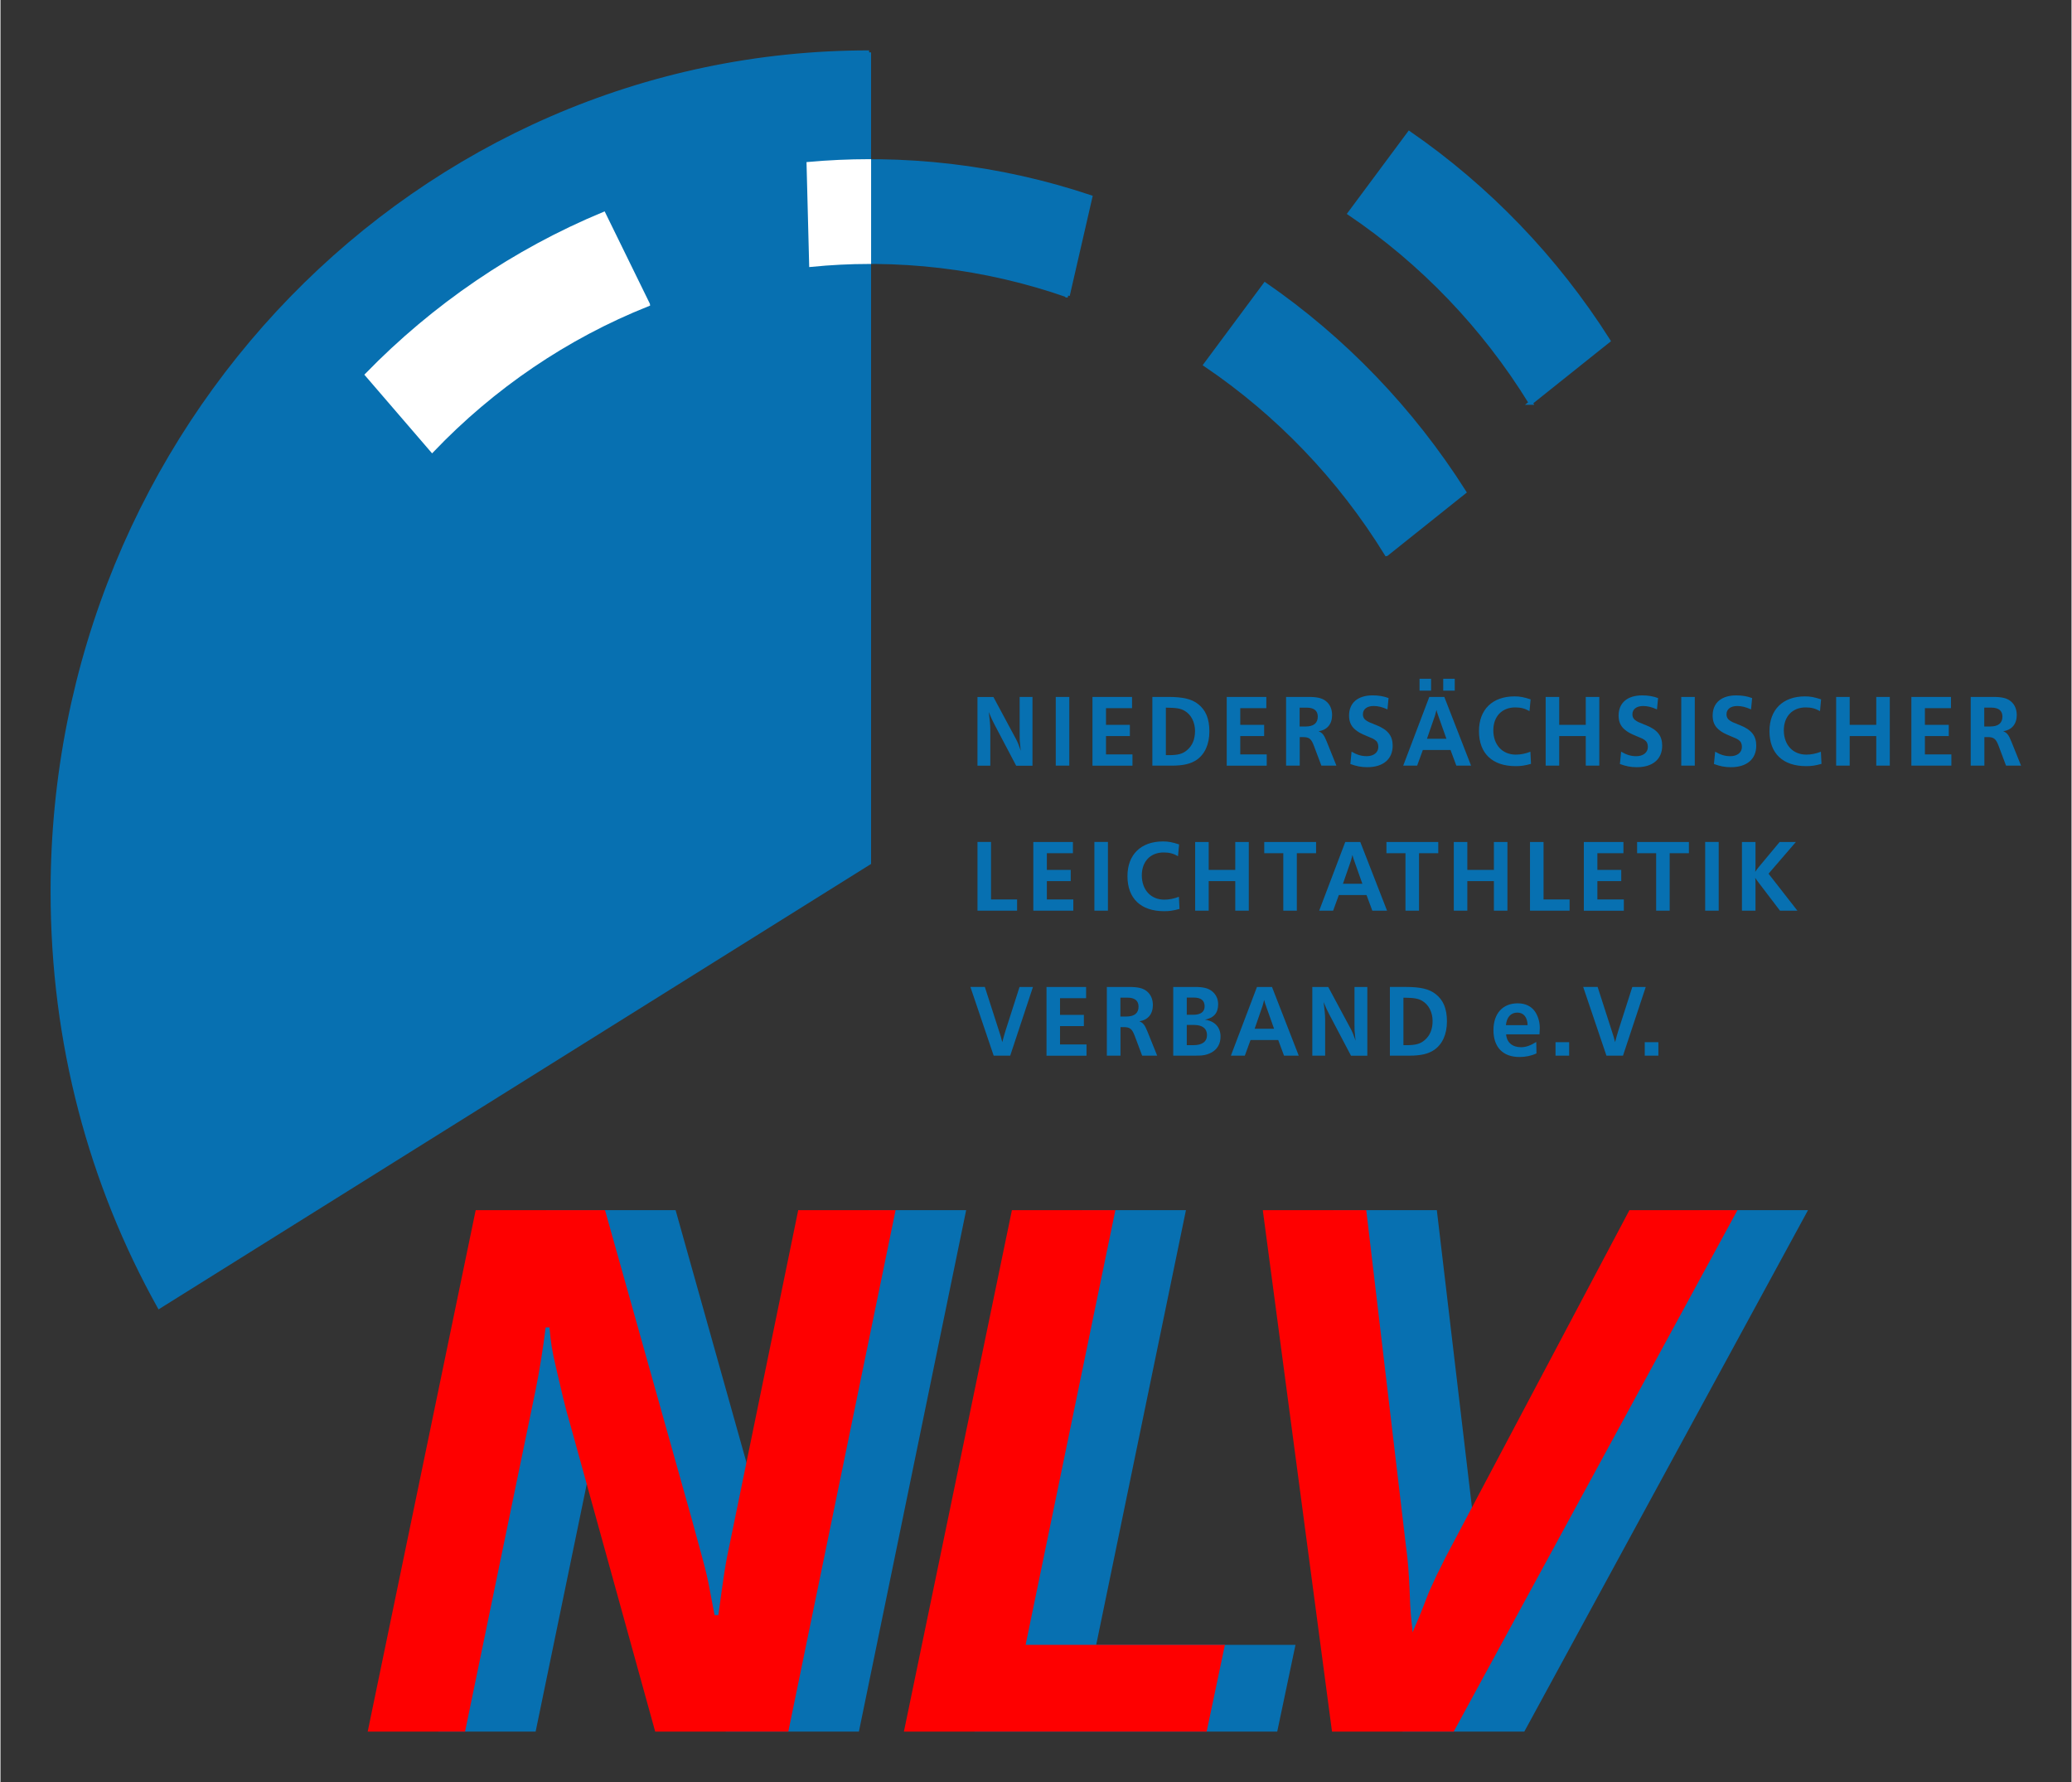 <?xml version="1.0" encoding="UTF-8" standalone="no"?>
<!DOCTYPE svg PUBLIC "-//W3C//DTD SVG 1.1//EN" "http://www.w3.org/Graphics/SVG/1.1/DTD/svg11.dtd">

<svg
   xmlns:svg="http://www.w3.org/2000/svg"
   xmlns="http://www.w3.org/2000/svg"
   version="1.1"
   width="893"
   height="768"
   viewBox="-2.373 -2.373 97.449 83.848"
   id="svg10807">
  <rect x="-2.373" y="-2.373" width="97.449" height="83.848" fill="#333333" stroke="none"/>
  <defs
     id="defs10809" />
  <path
     d="M 69.629,16.579 C 67.42,12.99 64.499,9.964 61.108,7.67 l 2.805,-3.777 c 3.696,2.553 6.9,5.868 9.372,9.766 l -3.656,2.92 z m -6.784,7.119 c -2.208,-3.589 -5.129,-6.615 -8.52,-8.909 l 2.805,-3.777 c 3.696,2.553 6.9,5.868 9.372,9.766 l -3.656,2.92 z M 47.847,11.532 C 43.934,10.161 39.813,9.689 35.771,10.09 L 35.649,5.339 c 4.437,-0.395 8.956,0.119 13.262,1.561 l -1.064,4.632 z"
     id="path7041"
     style="fill:#0770b1;fill-opacity:1;stroke:#0770b1;stroke-width:0.187;stroke-linecap:butt;stroke-linejoin:miter;stroke-miterlimit:3.864;stroke-opacity:1;stroke-dasharray:none" />
  <path
     d="m 69.328,79.102 13.35,-24.536 -5.082,0 -8.554,16.149 c -0.143,0.257 -0.286,0.588 -0.501,0.993 -0.215,0.478 -0.394,0.846 -0.43,0.957 -0.537,1.398 -0.465,1.14 -0.716,1.766 -0.072,-0.736 -0.107,-0.846 -0.143,-1.987 -0.036,-0.773 -0.072,-1.361 -0.179,-2.133 l -1.861,-15.744 -4.868,0 3.257,24.536 5.727,0 z m -11.626,0 0.859,-4.083 -9.377,0 4.223,-20.453 -4.868,0 -5.082,24.536 14.245,0 z m -19.684,0 5.047,-24.536 -4.581,0 -3.186,15.523 c -0.25,1.14 -0.322,1.692 -0.572,3.531 l -0.179,0 c -0.43,-2.207 -0.179,-1.251 -1.074,-4.524 l -4.08,-14.53 -6.085,0 -5.082,24.536 4.581,0 3.328,-16.112 c 0.179,-0.883 0.358,-2.023 0.465,-2.906 l 0.179,0 c 0.072,0.773 0.107,1.03 0.322,1.949 0.286,1.214 0.394,1.729 0.644,2.575 l 4.009,14.493 6.264,0 z"
     id="path6711"
     style="fill:#0770b1;fill-opacity:1;fill-rule:nonzero;stroke:none" />
  <path
     d="m 66.007,79.102 13.35,-24.536 -5.082,0 -8.554,16.149 c -0.143,0.257 -0.286,0.588 -0.501,0.993 -0.215,0.478 -0.394,0.846 -0.43,0.957 -0.537,1.398 -0.465,1.14 -0.716,1.766 -0.072,-0.736 -0.107,-0.846 -0.143,-1.987 -0.036,-0.773 -0.072,-1.361 -0.179,-2.133 l -1.861,-15.744 -4.868,0 3.257,24.536 5.727,0 z m -11.626,0 0.859,-4.083 -9.377,0 4.223,-20.453 -4.868,0 -5.082,24.536 14.245,0 z m -19.684,0 5.047,-24.536 -4.581,0 -3.185,15.523 c -0.251,1.14 -0.322,1.692 -0.573,3.531 l -0.179,0 c -0.43,-2.207 -0.179,-1.251 -1.074,-4.524 l -4.08,-14.53 -6.085,0 -5.082,24.536 4.581,0 3.328,-16.112 c 0.179,-0.883 0.358,-2.023 0.465,-2.906 l 0.179,0 c 0.072,0.773 0.107,1.03 0.322,1.949 0.286,1.214 0.394,1.729 0.644,2.575 l 4.009,14.493 6.264,0 z"
     id="path6729"
     style="fill:#fe0000;fill-opacity:1;fill-rule:nonzero;stroke:none" />
  <path
     d="m 38.498,0.091 0,38.134 L 5.097,59.105 C 1.881,53.332 0.078,46.707 0.078,39.577 0.078,17.769 17.28,0.091 38.498,0.091 z"
     id="path6741"
     style="fill:#0770b1;fill-opacity:1;stroke:#0770b1;stroke-width:0.187;stroke-linecap:butt;stroke-linejoin:miter;stroke-miterlimit:3.864;stroke-opacity:1;stroke-dasharray:none" />
  <path
     d="m 28.092,11.946 c -3.854,1.534 -7.308,3.896 -10.153,6.873 l -3.065,-3.559 c 3.152,-3.235 6.936,-5.826 11.136,-7.567 l 2.082,4.252 z M 38.498,5.21 c -0.952,10e-4 -1.902,0.044 -2.849,0.129 l 0.122,4.751 c 0.907,-0.09 1.817,-0.136 2.728,-0.138 l 0,-4.742 z"
     id="path7017"
     style="fill:#ffffff;fill-opacity:1;stroke:#ffffff;stroke-width:0.187;stroke-linecap:butt;stroke-linejoin:miter;stroke-miterlimit:3.864;stroke-opacity:1;stroke-dasharray:none" />
  <path
     d="m 90.976,33.651 0,-1.343 0.151,0 c 0.297,0 0.396,0.082 0.524,0.427 l 0.344,0.916 0.707,0 -0.453,-1.125 c -0.128,-0.32 -0.203,-0.417 -0.387,-0.494 0.406,-0.058 0.637,-0.339 0.637,-0.761 0,-0.276 -0.099,-0.504 -0.288,-0.654 -0.184,-0.146 -0.415,-0.199 -0.845,-0.199 l -1.033,0 0,3.233 0.642,0 z m -0.005,-1.842 0,-0.887 0.335,0 c 0.34,0 0.519,0.145 0.519,0.421 0,0.306 -0.193,0.466 -0.571,0.466 l -0.283,0 z m -1.548,1.314 -1.245,0 0,-0.863 1.123,0 0,-0.528 -1.123,0 0,-0.785 1.226,0 0,-0.528 -1.863,0 0,3.233 1.882,0 0,-0.528 z m -2.897,0.529 0,-3.233 -0.637,0 0,1.314 -1.25,0 0,-1.314 -0.637,0 0,3.233 0.637,0 0,-1.391 1.25,0 0,1.391 0.637,0 z m -3.241,-0.655 c -0.241,0.092 -0.458,0.136 -0.689,0.136 -0.632,0 -1.057,-0.461 -1.057,-1.145 0,-0.65 0.405,-1.076 1.028,-1.076 0.264,0 0.453,0.048 0.675,0.174 l 0.051,-0.553 c -0.325,-0.106 -0.5,-0.14 -0.76,-0.14 -1.037,0 -1.669,0.621 -1.669,1.634 0,1.047 0.627,1.648 1.727,1.648 0.25,0 0.42,-0.024 0.721,-0.107 l -0.028,-0.572 z m -5.034,0.577 c 0.288,0.106 0.514,0.151 0.797,0.151 0.75,0 1.194,-0.379 1.194,-1.013 0,-0.466 -0.227,-0.752 -0.778,-0.97 l -0.09,-0.034 -0.085,-0.039 -0.089,-0.034 c -0.057,-0.019 -0.109,-0.049 -0.165,-0.082 -0.132,-0.078 -0.193,-0.175 -0.193,-0.32 0,-0.237 0.193,-0.387 0.504,-0.387 0.213,0 0.401,0.048 0.651,0.16 l 0.051,-0.534 c -0.24,-0.087 -0.467,-0.126 -0.75,-0.126 -0.698,0 -1.108,0.354 -1.108,0.951 0,0.276 0.089,0.49 0.278,0.65 0.146,0.126 0.26,0.189 0.585,0.324 0.231,0.092 0.288,0.121 0.363,0.175 0.104,0.073 0.151,0.179 0.151,0.325 0,0.262 -0.217,0.436 -0.547,0.436 -0.245,0 -0.458,-0.063 -0.712,-0.213 l -0.057,0.582 z m -0.901,-3.156 -0.637,0 0,3.233 0.637,0 0,-3.233 z m -3.525,3.156 c 0.288,0.106 0.514,0.151 0.797,0.151 0.75,0 1.194,-0.379 1.194,-1.013 0,-0.466 -0.227,-0.752 -0.778,-0.97 l -0.09,-0.034 -0.085,-0.039 -0.09,-0.034 c -0.057,-0.019 -0.109,-0.049 -0.165,-0.082 -0.132,-0.078 -0.193,-0.175 -0.193,-0.32 0,-0.237 0.193,-0.387 0.505,-0.387 0.212,0 0.401,0.048 0.651,0.16 l 0.052,-0.534 c -0.241,-0.087 -0.467,-0.126 -0.75,-0.126 -0.698,0 -1.108,0.354 -1.108,0.951 0,0.276 0.09,0.49 0.279,0.65 0.146,0.126 0.259,0.189 0.584,0.324 0.231,0.092 0.288,0.121 0.363,0.175 0.104,0.073 0.151,0.179 0.151,0.325 0,0.262 -0.217,0.436 -0.547,0.436 -0.245,0 -0.457,-0.063 -0.712,-0.213 l -0.057,0.582 z m -0.968,0.078 0,-3.233 -0.637,0 0,1.314 -1.25,0 0,-1.314 -0.637,0 0,3.233 0.637,0 0,-1.391 1.25,0 0,1.391 0.637,0 z m -3.241,-0.655 c -0.241,0.092 -0.458,0.136 -0.689,0.136 -0.632,0 -1.057,-0.461 -1.057,-1.145 0,-0.649 0.406,-1.076 1.028,-1.076 0.264,0 0.453,0.048 0.675,0.174 l 0.052,-0.553 c -0.326,-0.106 -0.5,-0.14 -0.76,-0.14 -1.038,0 -1.67,0.621 -1.67,1.634 0,1.047 0.627,1.648 1.727,1.648 0.25,0 0.42,-0.024 0.721,-0.107 l -0.028,-0.572 z m -2.793,0.655 -1.259,-3.233 -0.707,0 -1.227,3.233 0.655,0 0.269,-0.737 1.302,0 0.274,0.737 0.693,0 z m -1.16,-1.266 -0.915,0 0.377,-1.09 c 0.019,-0.064 0.019,-0.064 0.07,-0.267 0.024,0.097 0.033,0.131 0.062,0.213 l 0.405,1.144 z m 0.392,-2.821 -0.542,0 0,0.557 0.542,0 0,-0.557 z m -1.114,0 -0.542,0 0,0.557 0.542,0 0,-0.557 z m -3.798,4.009 c 0.288,0.106 0.514,0.15 0.797,0.15 0.75,0 1.194,-0.379 1.194,-1.013 0,-0.466 -0.227,-0.752 -0.778,-0.97 l -0.09,-0.034 -0.085,-0.039 -0.089,-0.034 c -0.057,-0.019 -0.109,-0.049 -0.165,-0.082 -0.132,-0.078 -0.193,-0.175 -0.193,-0.32 0,-0.237 0.193,-0.387 0.504,-0.387 0.213,0 0.402,0.048 0.651,0.16 l 0.051,-0.534 c -0.24,-0.087 -0.467,-0.126 -0.75,-0.126 -0.698,0 -1.108,0.354 -1.108,0.951 0,0.276 0.089,0.49 0.278,0.65 0.146,0.126 0.26,0.189 0.585,0.324 0.231,0.092 0.288,0.121 0.363,0.175 0.104,0.073 0.151,0.179 0.151,0.325 0,0.262 -0.217,0.436 -0.547,0.436 -0.245,0 -0.458,-0.063 -0.712,-0.213 l -0.057,0.582 z m -2.382,0.078 0,-1.343 0.151,0 c 0.297,0 0.396,0.082 0.523,0.427 l 0.345,0.916 0.707,0 -0.453,-1.125 c -0.128,-0.32 -0.203,-0.417 -0.387,-0.494 0.405,-0.058 0.637,-0.339 0.637,-0.761 0,-0.276 -0.099,-0.504 -0.288,-0.654 C 59.813,30.471 59.582,30.418 59.153,30.418 l -1.034,0 0,3.233 0.642,0 z m -0.005,-1.842 0,-0.887 0.335,0 c 0.34,0 0.519,0.145 0.519,0.421 0,0.306 -0.194,0.466 -0.571,0.466 l -0.282,0 z m -1.548,1.314 -1.245,0 0,-0.863 1.123,0 0,-0.528 -1.123,0 0,-0.785 1.226,0 0,-0.528 -1.863,0 0,3.233 1.882,0 0,-0.528 z m -5.383,0.528 0.911,0 c 0.538,0 0.896,-0.082 1.174,-0.272 0.387,-0.267 0.599,-0.737 0.599,-1.338 0,-0.601 -0.17,-1.009 -0.533,-1.29 C 53.666,30.51 53.26,30.418 52.543,30.418 l -0.717,0 0,3.233 z m 0.637,-0.494 0,-2.235 c 0.5,0.005 0.689,0.038 0.877,0.145 0.307,0.175 0.495,0.533 0.495,0.951 0,0.392 -0.123,0.688 -0.373,0.902 -0.212,0.179 -0.424,0.237 -0.873,0.237 l -0.127,0 z m -1.572,-0.034 -1.245,0 0,-0.863 1.123,0 0,-0.528 -1.123,0 0,-0.785 1.226,0 0,-0.528 -1.863,0 0,3.233 1.882,0 0,-0.528 z m -2.972,-2.705 -0.637,0 0,3.233 0.637,0 0,-3.233 z m -1.732,3.234 0,-3.233 -0.604,0 0,1.735 c 0,0.32 0,0.334 0.033,0.621 0.005,0.039 0.014,0.097 0.019,0.175 -0.019,-0.058 -0.038,-0.102 -0.047,-0.131 -0.043,-0.121 -0.052,-0.145 -0.075,-0.203 -0.062,-0.136 -0.094,-0.209 -0.113,-0.237 l -1.052,-1.959 -0.75,0 0,3.233 0.604,0 0,-1.692 c 0,-0.208 -0.029,-0.518 -0.071,-0.833 0.104,0.257 0.156,0.373 0.26,0.572 l 1.028,1.954 0.769,0 z m 35.992,6.823 -1.358,-1.74 1.287,-1.493 -0.764,0 -0.986,1.183 c -0.042,0.053 -0.094,0.116 -0.165,0.223 0.01,-0.087 0.014,-0.174 0.014,-0.257 l 0,-1.149 -0.637,0 0,3.233 0.637,0 0,-1.261 c 0,-0.13 0,-0.174 -0.014,-0.286 0.052,0.078 0.109,0.165 0.151,0.213 l 1.015,1.333 0.821,0 z m -3.703,-3.234 -0.637,0 0,3.233 0.637,0 0,-3.233 z m -2.307,3.234 0,-2.705 0.905,0 0,-0.528 -2.438,0 0,0.528 0.896,0 0,2.705 0.637,0 z m -2.157,-0.528 -1.245,0 0,-0.863 1.123,0 0,-0.528 -1.123,0 0,-0.785 1.226,0 0,-0.528 -1.863,0 0,3.233 1.882,0 0,-0.528 z m -2.552,0 -1.226,0 0,-2.705 -0.637,0 0,3.233 1.863,0 0,-0.528 z m -2.925,0.528 0,-3.233 -0.637,0 0,1.314 -1.25,0 0,-1.314 -0.637,0 0,3.233 0.637,0 0,-1.391 1.25,0 0,1.391 0.637,0 z m -4.16,0 0,-2.705 0.905,0 0,-0.528 -2.439,0 0,0.528 0.896,0 0,2.705 0.637,0 z m -1.505,0 -1.259,-3.233 -0.707,0 -1.227,3.233 0.656,0 0.269,-0.737 1.302,0 0.274,0.737 0.693,0 z m -1.16,-1.266 -0.915,0 0.377,-1.09 c 0.019,-0.064 0.019,-0.064 0.07,-0.267 0.024,0.097 0.033,0.131 0.062,0.213 l 0.405,1.144 z m -3.085,1.266 0,-2.705 0.906,0 0,-0.528 -2.439,0 0,0.528 0.896,0 0,2.705 0.637,0 z m -2.26,0 0,-3.233 -0.637,0 0,1.314 -1.25,0 0,-1.314 -0.637,0 0,3.233 0.637,0 0,-1.391 1.25,0 0,1.391 0.637,0 z m -3.288,-0.655 c -0.241,0.092 -0.458,0.136 -0.689,0.136 -0.632,0 -1.057,-0.461 -1.057,-1.145 0,-0.65 0.405,-1.076 1.028,-1.076 0.264,0 0.453,0.049 0.675,0.175 l 0.052,-0.553 c -0.326,-0.106 -0.5,-0.14 -0.76,-0.14 -1.038,0 -1.67,0.621 -1.67,1.633 0,1.048 0.627,1.649 1.727,1.649 0.25,0 0.42,-0.024 0.722,-0.107 l -0.029,-0.572 z m -3.34,-2.579 -0.637,0 0,3.233 0.637,0 0,-3.233 z m -1.629,2.705 -1.245,0 0,-0.863 1.123,0 0,-0.528 -1.123,0 0,-0.785 1.226,0 0,-0.528 -1.863,0 0,3.233 1.882,0 0,-0.528 z m -2.646,0 -1.226,0 0,-2.705 -0.637,0 0,3.233 1.863,0 0,-0.528 z m 30.175,6.716 -0.642,0 0,0.635 0.642,0 0,-0.635 z m -1.665,0.635 1.071,-3.233 -0.632,0 -0.651,2.031 c -0.061,0.193 -0.094,0.315 -0.161,0.567 -0.051,-0.213 -0.08,-0.306 -0.151,-0.519 l -0.67,-2.08 -0.679,0 1.094,3.233 0.778,0 z m -2.533,-0.635 -0.642,0 0,0.635 0.642,0 0,-0.635 z m -1.547,-0.01 c -0.292,0.179 -0.491,0.247 -0.726,0.247 -0.401,0 -0.665,-0.228 -0.694,-0.606 l 1.571,0 c 0.009,-0.116 0.014,-0.223 0.014,-0.296 0,-0.296 -0.085,-0.577 -0.236,-0.79 -0.174,-0.242 -0.452,-0.373 -0.802,-0.373 -0.707,0 -1.142,0.48 -1.142,1.261 0,0.805 0.448,1.265 1.222,1.265 0.293,0 0.566,-0.058 0.802,-0.17 l -0.01,-0.538 z m -1.429,-0.79 c 0.038,-0.374 0.231,-0.592 0.538,-0.592 0.297,0 0.476,0.223 0.482,0.592 l -1.019,0 z m -5.459,1.435 0.911,0 c 0.538,0 0.896,-0.082 1.174,-0.272 0.387,-0.267 0.599,-0.737 0.599,-1.338 0,-0.601 -0.17,-1.009 -0.533,-1.29 -0.311,-0.243 -0.717,-0.334 -1.434,-0.334 l -0.717,0 0,3.233 z m 0.637,-0.494 0,-2.235 c 0.5,0.005 0.689,0.039 0.877,0.146 0.307,0.175 0.495,0.533 0.495,0.95 0,0.393 -0.123,0.689 -0.373,0.902 -0.212,0.18 -0.424,0.238 -0.873,0.238 l -0.127,0 z m -1.699,0.494 0,-3.233 -0.604,0 0,1.735 c 0,0.32 0,0.334 0.033,0.621 0.005,0.039 0.014,0.097 0.019,0.175 -0.019,-0.058 -0.038,-0.102 -0.047,-0.131 -0.043,-0.121 -0.052,-0.145 -0.075,-0.203 -0.062,-0.136 -0.094,-0.209 -0.113,-0.237 l -1.052,-1.959 -0.75,0 0,3.233 0.604,0 0,-1.692 c 0,-0.208 -0.029,-0.518 -0.071,-0.833 0.103,0.257 0.156,0.373 0.26,0.572 l 1.028,1.954 0.769,0 z m -3.227,0 -1.259,-3.233 -0.707,0 -1.227,3.233 0.656,0 0.269,-0.737 1.302,0 0.274,0.737 0.693,0 z m -1.16,-1.266 -0.915,0 0.377,-1.091 c 0.019,-0.063 0.019,-0.063 0.071,-0.266 0.023,0.097 0.033,0.131 0.061,0.213 l 0.405,1.144 z m -4.746,1.266 0.957,0 c 0.203,0 0.312,-0.005 0.382,-0.01 0.189,-0.019 0.34,-0.068 0.482,-0.15 0.264,-0.155 0.405,-0.412 0.405,-0.737 0,-0.441 -0.269,-0.732 -0.736,-0.795 0.425,-0.087 0.623,-0.315 0.623,-0.732 0,-0.247 -0.103,-0.466 -0.297,-0.616 -0.184,-0.14 -0.41,-0.193 -0.806,-0.193 l -1.009,0 0,3.233 z m 0.637,-0.494 0,-0.951 0.349,0 c 0.387,0 0.603,0.17 0.603,0.475 0,0.31 -0.226,0.476 -0.641,0.476 l -0.311,0 z m 0,-1.43 0,-0.81 0.325,0 c 0.345,0 0.515,0.136 0.515,0.412 0,0.262 -0.184,0.398 -0.538,0.398 l -0.301,0 z m -3.118,1.924 0,-1.343 0.151,0 c 0.297,0 0.396,0.082 0.524,0.427 l 0.344,0.916 0.707,0 -0.453,-1.124 c -0.128,-0.32 -0.203,-0.417 -0.387,-0.495 0.405,-0.058 0.637,-0.339 0.637,-0.761 0,-0.276 -0.099,-0.504 -0.288,-0.654 -0.184,-0.146 -0.415,-0.199 -0.844,-0.199 l -1.034,0 0,3.233 0.642,0 z m -0.005,-1.842 0,-0.888 0.335,0 c 0.34,0 0.519,0.146 0.519,0.422 0,0.306 -0.193,0.466 -0.571,0.466 l -0.283,0 z m -1.595,1.314 -1.246,0 0,-0.863 1.123,0 0,-0.528 -1.123,0 0,-0.785 1.227,0 0,-0.528 -1.863,0 0,3.233 1.882,0 0,-0.528 z m -3.59,0.528 1.071,-3.233 -0.632,0 -0.651,2.031 c -0.061,0.193 -0.094,0.315 -0.161,0.567 -0.052,-0.213 -0.08,-0.306 -0.151,-0.519 l -0.67,-2.08 -0.679,0 1.095,3.233 0.778,0 z"
     id="path7005"
     style="fill:#0770b1;fill-opacity:1;fill-rule:evenodd;stroke:none" />
</svg>

